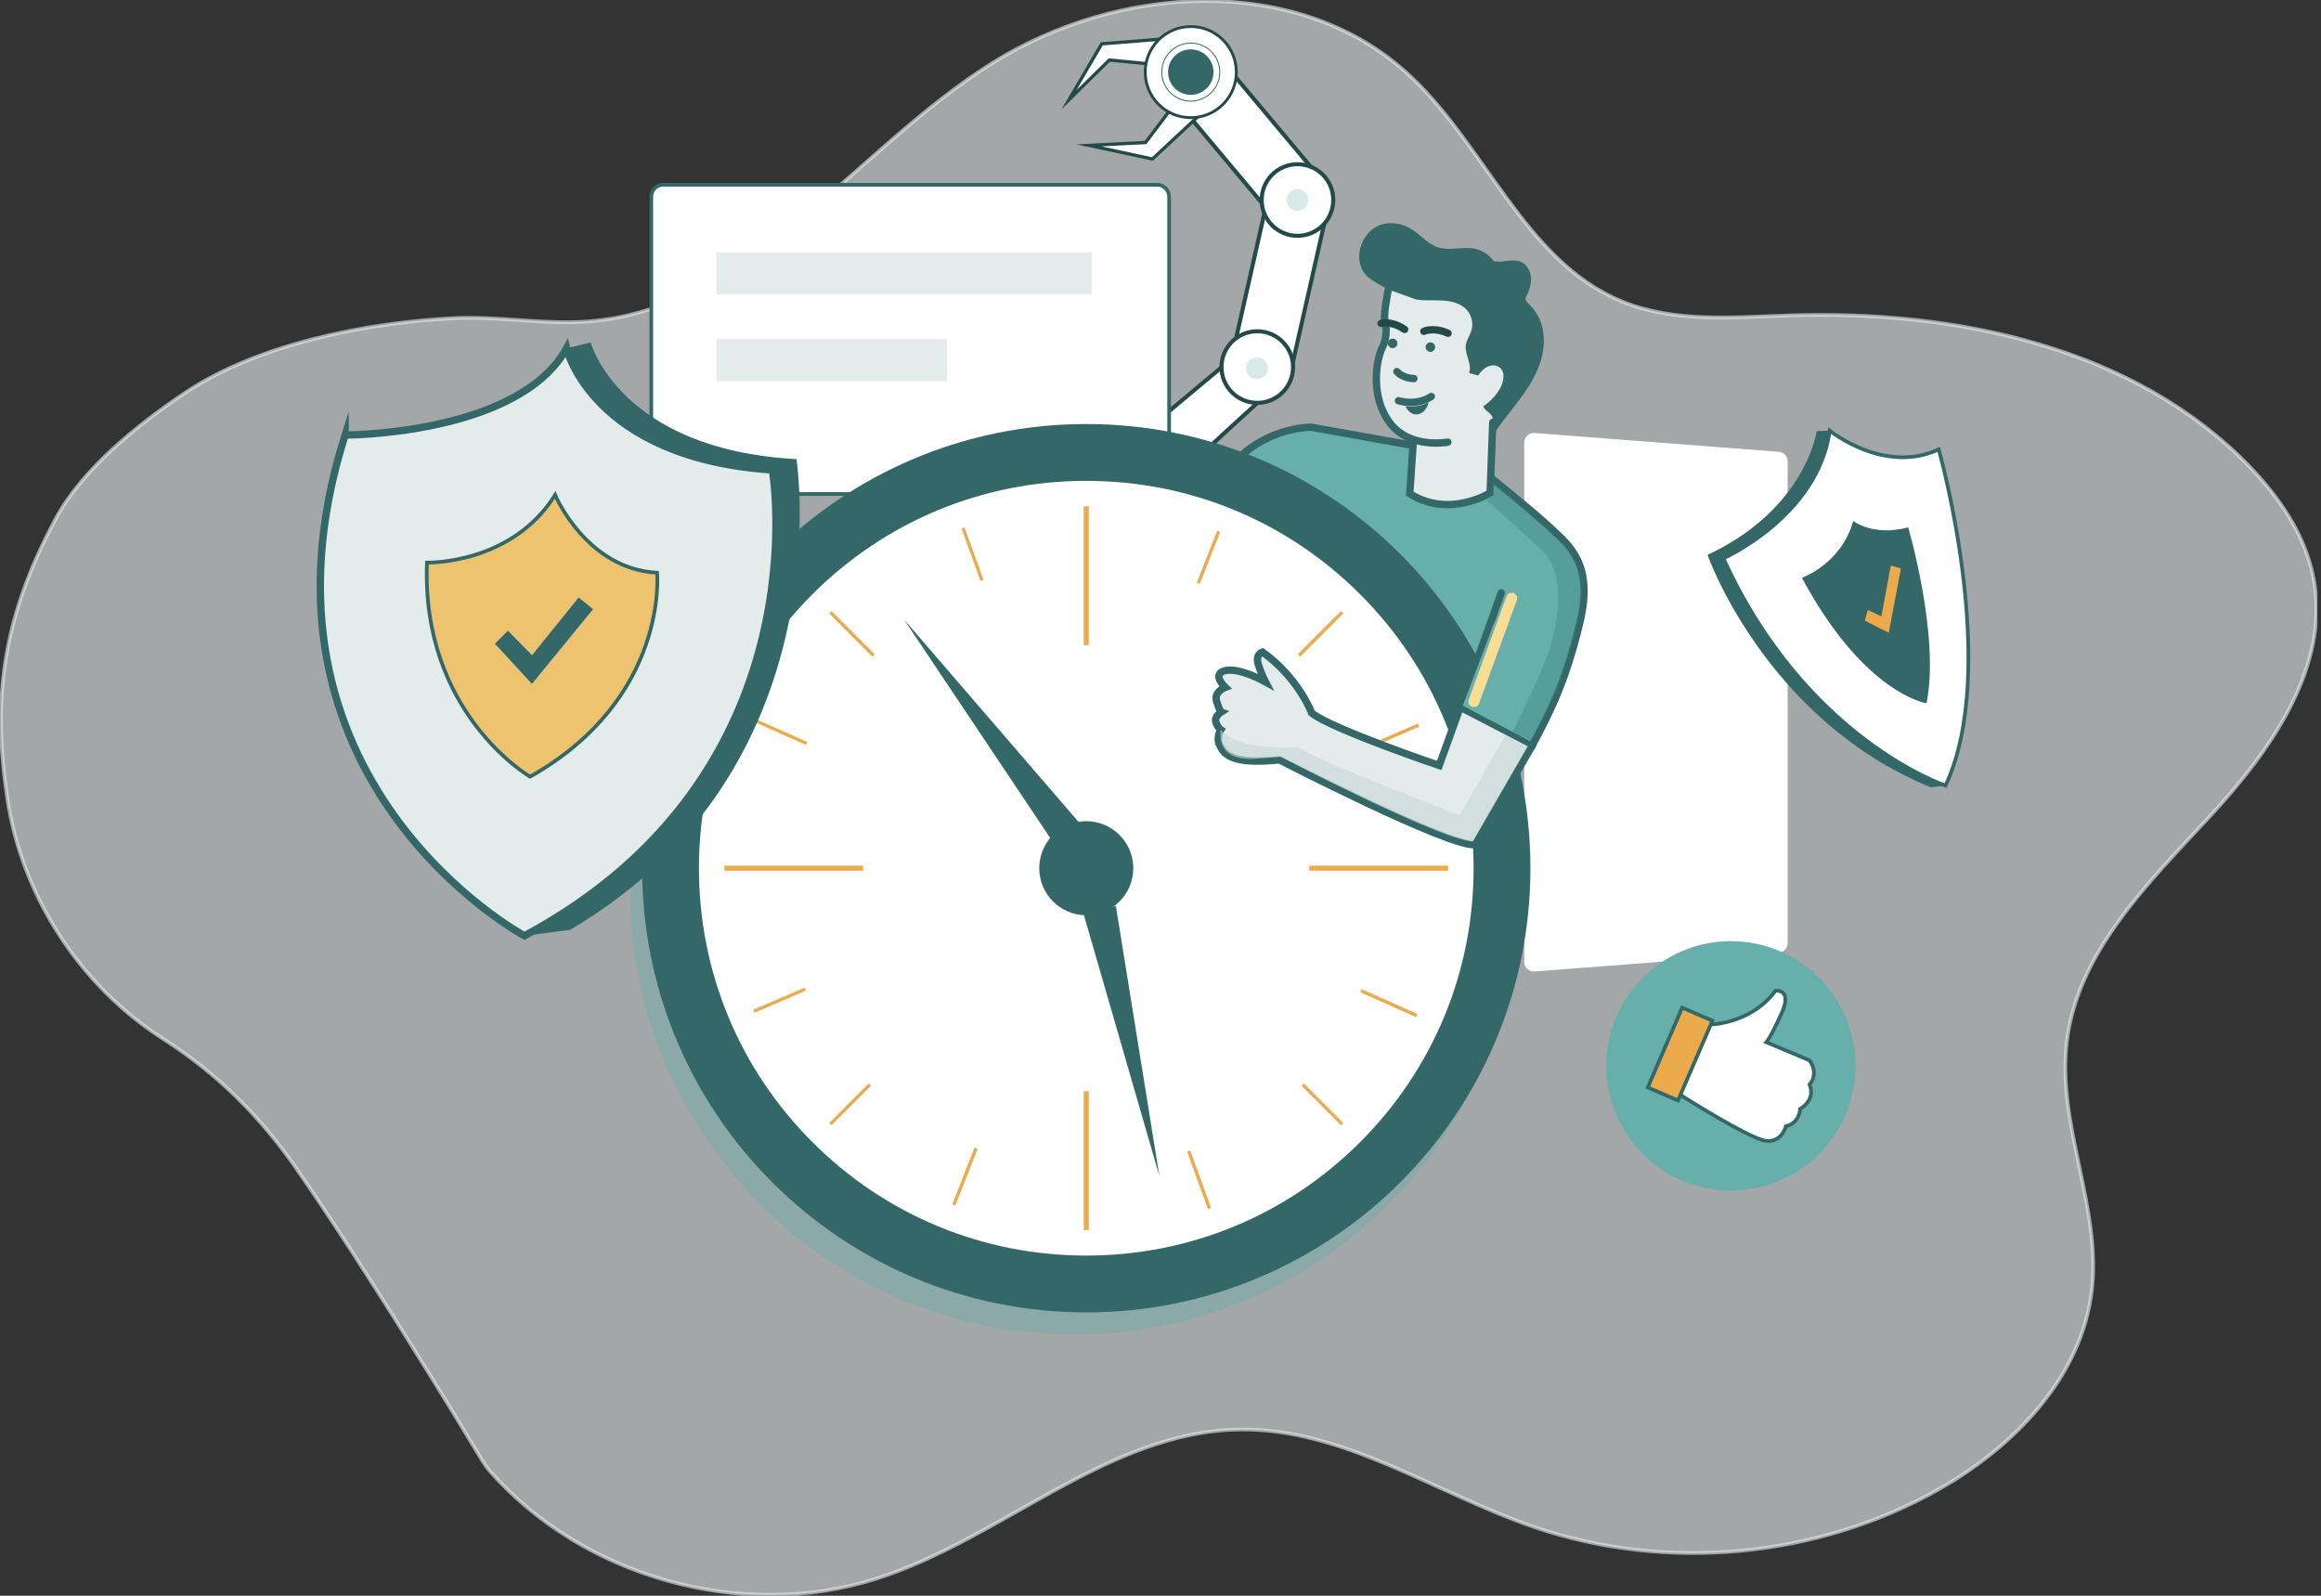 <svg width="464" height="319" viewBox="0 0 464 319" fill="none" xmlns="http://www.w3.org/2000/svg">
<rect x="0" y="0" width="464" height="319" fill="#333333" stroke="none"/>
<g clip-path="url(#clip0_791_926)">
<path opacity="0.63" d="M59.336 233.71C51.929 223.059 43.46 214.614 32.535 207.622C16.005 197.046 4.383 179.113 1.477 159.708C-1.43 140.303 0.133 124.117 11.207 103.568C16.526 93.701 27.768 84.7 37.091 78.472C51.616 68.765 73.297 64.484 90.743 63.606C99.666 63.16 108.605 64.93 117.517 64.264C149.903 61.847 170.817 29.931 198.311 12.649C223.329 -3.078 258.845 -5.362 280.91 14.298C296.81 28.462 304.542 52.164 324.237 60.257C334.692 64.55 346.447 63.422 357.744 63.05C390.969 61.961 426.626 69.353 449.709 93.27C455.699 99.475 460.791 106.91 462.464 115.371C465.973 133.123 453.995 150.005 441.695 163.281C429.395 176.556 415.306 190.348 413.175 208.319C411.204 224.928 420.128 241.391 418.181 258.004C416.16 275.251 402.661 289.195 387.541 297.739C363.263 311.452 333.09 314.257 306.7 305.259C286.997 298.542 268.677 285.49 247.862 285.764C221.414 286.113 200.312 307.645 175.09 315.612C148.191 324.112 116.678 315.287 98.01 294.174C97.422 293.508 96.905 292.78 96.443 292.02C92.584 285.623 73.277 253.769 59.336 233.725V233.71Z" fill="#E4EBEB" stroke="#E4EBEB" stroke-width="0.736" stroke-miterlimit="10"/>
<path d="M266.287 38.427L266.123 38.564L258.003 74.46L246.173 71.785L253.024 41.482L236.553 21.818L245.852 14.027L266.287 38.427Z" fill="white" stroke="#244949" stroke-width="0.809" stroke-miterlimit="10"/>
<path d="M220.258 8.763L234.238 7.65L233.902 13.166L221.763 12.002L213.709 19.934L220.258 8.763Z" fill="white" stroke="#244949" stroke-width="0.655" stroke-miterlimit="10"/>
<path d="M230.384 31.788L240.65 22.23L236.357 18.755L229.013 28.489L217.724 29.065L230.384 31.788Z" fill="white" stroke="#244949" stroke-width="0.655" stroke-miterlimit="10"/>
<path d="M238.054 23.522C243.083 23.522 247.161 19.445 247.161 14.415C247.161 9.385 243.083 5.308 238.054 5.308C233.024 5.308 228.946 9.385 228.946 14.415C228.946 19.445 233.024 23.522 238.054 23.522Z" fill="white" stroke="#244949" stroke-width="0.566" stroke-miterlimit="10"/>
<path d="M246.173 71.785L221.676 92.236L225.859 103.885L258.003 74.46" fill="white"/>
<path d="M246.173 71.785L221.676 92.236L225.859 103.885L258.003 74.46" stroke="#244949" stroke-width="0.809" stroke-miterlimit="10"/>
<path d="M251.348 80.535C255.3 80.535 258.504 77.331 258.504 73.379C258.504 69.426 255.3 66.222 251.348 66.222C247.395 66.222 244.191 69.426 244.191 73.379C244.191 77.331 247.395 80.535 251.348 80.535Z" fill="white" stroke="#244949" stroke-width="0.809" stroke-miterlimit="10"/>
<path d="M259.382 47.138C263.335 47.138 266.539 43.934 266.539 39.982C266.539 36.029 263.335 32.825 259.382 32.825C255.43 32.825 252.226 36.029 252.226 39.982C252.226 43.934 255.43 47.138 259.382 47.138Z" fill="white" stroke="#244949" stroke-width="0.809" stroke-miterlimit="10"/>
<path opacity="0.26" d="M259.382 42.16C260.585 42.16 261.56 41.185 261.56 39.982C261.56 38.779 260.585 37.804 259.382 37.804C258.179 37.804 257.204 38.779 257.204 39.982C257.204 41.185 258.179 42.16 259.382 42.16Z" fill="#66AFAB"/>
<path d="M238.054 18.959C240.563 18.959 242.597 16.924 242.597 14.415C242.597 11.905 240.563 9.871 238.054 9.871C235.544 9.871 233.51 11.905 233.51 14.415C233.51 16.924 235.544 18.959 238.054 18.959Z" fill="#346768"/>
<path opacity="0.26" d="M251.285 75.788C252.488 75.788 253.463 74.813 253.463 73.61C253.463 72.407 252.488 71.432 251.285 71.432C250.083 71.432 249.107 72.407 249.107 73.61C249.107 74.813 250.083 75.788 251.285 75.788Z" fill="#66AFAB"/>
<path d="M355.613 190.445L306.766 194.205C305.662 194.292 304.718 193.418 304.718 192.31V88.452C304.718 87.343 305.662 86.47 306.766 86.556L355.613 90.316C356.604 90.391 357.367 91.217 357.367 92.212V188.549C357.367 189.544 356.604 190.371 355.613 190.445Z" fill="white"/>
<path d="M248.379 90.85C248.379 90.85 256.546 85.064 262.163 85.405C267.78 85.746 292.109 90.85 292.109 90.85C292.109 90.85 312.698 106.334 315.592 111.947C318.483 117.56 315.251 134.067 306.403 148.869C306.403 148.869 291.6 144.784 289.559 142.743L294.495 131.513L248.383 90.846L248.379 90.85Z" fill="#66AFAB"/>
<path d="M278.951 58.69L275.81 56.908C274.678 56.265 273.518 55.596 272.735 54.557C271.505 52.92 271.466 50.597 272.241 48.701C272.798 47.342 273.753 46.124 275.026 45.392C277.22 44.126 280.103 44.487 282.238 45.846C284.036 46.99 285.454 48.791 287.483 49.446C289.845 50.206 292.457 49.222 294.886 49.739C296.378 50.057 297.742 50.958 298.615 52.207C300.397 52.595 302.282 51.639 303.974 52.317C305.192 52.803 305.94 54.115 306.054 55.419C306.167 56.724 305.74 58.024 305.164 59.199C305.051 59.43 304.929 59.677 304.976 59.928C305.023 60.186 305.235 60.378 305.427 60.554C306.316 61.377 307.068 62.352 307.605 63.438C308.925 66.101 308.89 69.29 308.024 72.133C307.158 74.977 305.529 77.527 303.754 79.909C301.98 82.29 300.033 84.555 298.415 87.046C293.895 82.275 292.038 75.6 288.341 70.171C286.562 67.558 284.369 65.251 282.124 63.026C280.879 61.792 279.453 60.37 278.955 58.69H278.951Z" fill="#346768"/>
<path d="M277.541 57.863C277.541 57.863 276.656 61.6 276.836 63.821C276.907 64.687 277.052 65.556 276.977 66.422C276.852 67.938 276.084 69.313 275.595 70.754C274.306 74.538 274.972 78.773 276.57 82.435C277.71 85.048 279.708 87.712 282.548 87.958C282.716 91.538 282.473 95.138 281.823 98.664C284.114 100.289 287.013 100.916 289.818 100.767C292.622 100.618 295.341 99.729 297.887 98.546L298.412 84.425C298.427 84.006 298.439 83.567 298.255 83.187C297.871 82.388 296.731 82.075 296.547 81.209C297.887 80.308 299.023 79.106 299.845 77.715C300.66 76.336 301.013 74.26 299.681 73.367C298.984 72.901 298.024 72.964 297.276 73.347C296.528 73.731 295.96 74.389 295.478 75.079L293.688 74.554C294.342 72.772 292.783 70.864 293.037 68.984C293.175 67.958 293.837 67.084 294.146 66.097C294.577 64.706 294.24 63.104 293.28 62.008C292.101 60.656 290.202 60.174 288.408 60.072C286.613 59.971 284.8 60.166 283.033 59.849L277.534 57.863H277.541Z" fill="#E4EBEB"/>
<path d="M231.328 36.935H132.597C131.273 36.935 130.2 38.008 130.2 39.332V96.353C130.2 97.677 131.273 98.751 132.597 98.751H231.328C232.652 98.751 233.725 97.677 233.725 96.353V39.332C233.725 38.008 232.652 36.935 231.328 36.935Z" fill="white" stroke="#346768" stroke-width="0.736" stroke-miterlimit="10"/>
<path d="M218.264 50.442H143.225V58.863H218.264V50.442Z" fill="#E4EBEB"/>
<path d="M189.325 67.794H143.225V76.216H189.325V67.794Z" fill="#E4EBEB"/>
<path opacity="0.38" d="M214.766 266.793C263.805 266.793 303.559 227.04 303.559 178.001C303.559 128.962 263.805 89.208 214.766 89.208C165.727 89.208 125.974 128.962 125.974 178.001C125.974 227.04 165.727 266.793 214.766 266.793Z" fill="#66AFAB"/>
<path d="M275.929 232.329C308.387 199.871 308.387 147.247 275.929 114.789C243.471 82.332 190.847 82.332 158.39 114.789C125.932 147.247 125.932 199.871 158.39 232.329C190.847 264.786 243.471 264.786 275.929 232.329Z" fill="white"/>
<path d="M217.16 96.125C237.842 96.125 257.29 104.179 271.913 118.805C286.539 133.432 294.593 152.876 294.593 173.558C294.593 194.241 286.539 213.689 271.913 228.312C257.286 242.938 237.842 250.992 217.16 250.992C196.478 250.992 177.029 242.938 162.407 228.312C147.784 213.685 139.727 194.241 139.727 173.558C139.727 152.876 147.78 133.428 162.407 118.805C177.033 104.183 196.478 96.125 217.16 96.125ZM217.16 84.766C168.122 84.766 128.367 124.52 128.367 173.558C128.367 222.597 168.122 262.351 217.16 262.351C266.198 262.351 305.952 222.597 305.952 173.558C305.952 124.52 266.198 84.766 217.16 84.766Z" fill="#346768"/>
<path d="M217.16 218.131V245.896" stroke="#EBAB4C" stroke-width="1.008" stroke-miterlimit="10"/>
<path d="M217.16 101.21V128.974" stroke="#EBAB4C" stroke-width="1.008" stroke-miterlimit="10"/>
<path d="M172.58 173.555H144.815" stroke="#EBAB4C" stroke-width="1.008" stroke-miterlimit="10"/>
<path d="M289.506 173.555H261.741" stroke="#EBAB4C" stroke-width="1.008" stroke-miterlimit="10"/>
<path d="M174.624 131.019L166.003 122.397" stroke="#EBAB4C" stroke-width="0.669" stroke-miterlimit="10"/>
<path d="M268.314 224.708L260.429 216.823" stroke="#EBAB4C" stroke-width="0.64" stroke-miterlimit="10"/>
<path d="M259.691 131.019L268.313 122.397" stroke="#EBAB4C" stroke-width="0.669" stroke-miterlimit="10"/>
<path d="M166.003 224.708L173.892 216.823" stroke="#EBAB4C" stroke-width="0.64" stroke-miterlimit="10"/>
<path d="M272.411 149.774L283.61 144.952" stroke="#EBAB4C" stroke-width="0.669" stroke-miterlimit="10"/>
<path d="M150.707 202.154L160.954 197.743" stroke="#EBAB4C" stroke-width="0.64" stroke-miterlimit="10"/>
<path d="M272.094 198.052L283.23 203.019" stroke="#EBAB4C" stroke-width="0.669" stroke-miterlimit="10"/>
<path d="M151.087 144.087L161.275 148.63" stroke="#EBAB4C" stroke-width="0.64" stroke-miterlimit="10"/>
<path d="M237.643 230.11L241.795 241.575" stroke="#EBAB4C" stroke-width="0.669" stroke-miterlimit="10"/>
<path d="M192.521 105.535L196.321 116.021" stroke="#EBAB4C" stroke-width="0.64" stroke-miterlimit="10"/>
<path d="M195.142 229.53L190.681 240.878" stroke="#EBAB4C" stroke-width="0.669" stroke-miterlimit="10"/>
<path d="M243.64 106.227L239.555 116.608" stroke="#EBAB4C" stroke-width="0.64" stroke-miterlimit="10"/>
<path d="M217.16 164.158C211.966 164.158 207.759 168.369 207.759 173.559C207.759 178.749 211.97 182.96 217.16 182.96C222.35 182.96 226.561 178.749 226.561 173.559C226.561 168.369 222.35 164.158 217.16 164.158Z" fill="#346768"/>
<path d="M211.158 169.309L180.742 123.855L216.458 165.278L211.158 169.309Z" fill="#346768"/>
<path d="M223.079 181.099L231.778 235.1L216.58 182.56L223.079 181.099Z" fill="#346768"/>
<path d="M291.937 141.36L287.722 153.029C287.722 153.029 265.453 145.544 262.222 142.535C262.222 142.535 259.993 137.408 257.204 134.733C254.415 132.057 252.3 129.382 251.63 131.054C250.96 132.727 252.969 136.295 252.969 136.295C252.969 136.295 246.616 133.064 244.943 134.067C243.271 135.069 244.274 136.632 244.943 137.412C244.943 137.412 241.042 139.417 244.164 142.316C244.164 142.316 241.598 144.212 244.054 145.884C244.054 145.884 242.605 149.899 246.06 151.349C249.515 152.798 255.758 151.905 255.758 151.905C255.758 151.905 286.418 167.624 294.89 168.85C294.89 168.85 302.047 158.286 306.175 148.705L291.941 141.364L291.937 141.36Z" fill="#E4EBEB"/>
<path d="M113.263 69.646L118.077 68.444C118.077 68.444 123.85 89.858 159.226 91.785C159.226 91.785 168.85 153.628 113.987 185.87L104.845 187.073L113.266 69.646H113.263Z" fill="#346768"/>
<path d="M68.988 86.972C68.988 86.972 103.638 86.972 113.262 69.646C113.262 69.646 118.316 91.543 154.412 93.948C154.412 93.948 164.999 154.827 104.841 187.069C104.841 187.069 47.091 156.03 68.988 86.968V86.972Z" fill="#E4EBEB" stroke="#346768" stroke-width="1.471" stroke-miterlimit="10"/>
<path d="M85.354 112.464C85.354 112.464 102.217 112.918 110.979 98.946C110.979 98.946 117.2 113.737 131.364 114.493C131.364 114.493 133.781 139.542 105.969 155.266C105.969 155.266 84.202 142.653 85.354 112.464Z" fill="#EDC36F" stroke="#346768" stroke-width="0.736" stroke-miterlimit="10"/>
<path d="M365.793 86.09L363.192 86.168C363.192 86.168 361.046 101.723 341.354 110.924C341.354 110.924 352.929 143.847 385.962 157.377L388.935 157.044L365.793 86.09Z" fill="#346768"/>
<path d="M344.527 111.609C344.527 111.609 363.416 103.27 365.797 86.085C365.797 86.085 376.687 94.934 387.576 89.83C387.576 89.83 399.966 133.549 388.939 157.04C388.939 157.04 360.975 147.787 344.527 111.609Z" fill="white" stroke="#346768" stroke-width="0.736" stroke-miterlimit="10"/>
<path d="M360.231 115.499C360.231 115.499 368.089 112.765 370.486 104.143C370.486 104.143 374.458 107.289 381.474 105.424C381.474 105.424 387.882 127.219 385.136 140.588C385.136 140.588 372.684 138.755 360.231 115.499Z" fill="#346768"/>
<path d="M98.922 128.681L106.345 136.734L118.578 121.779L115.679 119.425L106.36 130.953L101.535 126.068L98.922 128.681Z" fill="white"/>
<path d="M115.679 119.425L106.36 130.953L101.535 126.068L98.922 128.681L106.345 136.734L118.578 121.779L115.679 119.425Z" fill="#346768"/>
<path d="M277.542 57.863C277.542 57.863 276.579 62.689 276.837 63.821C277.096 64.953 277.487 67.21 276.312 69.56C275.137 71.914 273.86 79.266 277.879 84.558C281.898 89.85 289.446 88.381 289.446 88.381" stroke="#346768" stroke-width="1.471" stroke-miterlimit="10" stroke-linecap="round"/>
<path d="M282.556 87.962L281.831 98.668C289.634 103.693 297.895 98.546 297.895 98.546L298.42 84.425" stroke="#346768" stroke-width="1.471" stroke-miterlimit="10" stroke-linecap="round"/>
<path d="M298.11 95.581C298.11 95.581 306.148 101.974 310.073 105.629C314.002 109.283 318.565 113.024 315.827 124.442C313.089 135.857 310.127 141.889 306.402 148.873L291.937 141.36L300.119 118.508" stroke="#346768" stroke-width="1.471" stroke-miterlimit="10" stroke-linecap="round"/>
<path d="M306.403 148.873L294.887 168.843C289.861 169.458 255.755 151.897 255.755 151.897C245.704 152.959 244.572 150.46 243.82 148.956C243.067 147.451 244.051 145.877 244.051 145.877C244.051 145.877 243.443 145.489 243.067 144.361C242.691 143.233 244.16 142.308 244.16 142.308C244.16 142.308 243.82 142.175 243.216 140.22C242.613 138.266 244.94 137.404 244.94 137.404C244.94 137.404 242.088 134.725 244.94 134.059C247.791 133.393 252.966 136.288 252.966 136.288C252.966 136.288 252.026 134.498 251.497 132.613C250.968 130.729 252.402 130.353 252.402 130.353C259.703 135.622 262.218 142.528 262.218 142.528C266.237 145.744 287.718 153.021 287.718 153.021L291.933 141.352" stroke="#346768" stroke-width="1.471" stroke-miterlimit="10" stroke-linecap="round"/>
<path d="M281.964 88.957L262.163 85.404C262.163 85.404 254.768 85.26 248.379 90.849" stroke="#346768" stroke-width="1.471" stroke-miterlimit="10" stroke-linecap="round"/>
<path d="M298.741 124.407L292.427 141.062L306.015 148.231" fill="#66AFAB"/>
<path d="M372.809 124.066L377.591 126.495L380.02 113.647L377.995 113.055L376.111 123.224L373.416 121.943L372.809 124.066Z" fill="#EBAB4C"/>
<path d="M346.024 237.975C359.785 237.975 370.941 226.82 370.941 213.058C370.941 199.297 359.785 188.142 346.024 188.142C332.263 188.142 321.107 199.297 321.107 213.058C321.107 226.82 332.263 237.975 346.024 237.975Z" fill="#66AFAB"/>
<path d="M341.602 204.816C341.602 204.816 349.949 204.86 354.943 198.048C354.943 198.048 358.425 197.593 356.154 202.588C353.882 207.582 353.126 208.342 353.126 208.342L361.755 211.977C361.755 211.977 363.721 214.398 361.755 216.822C361.755 216.822 363.165 219.678 359.875 221.672C359.875 221.672 359.789 224.531 357.015 225.138C357.015 225.138 356.322 228.256 353.204 228.084C350.086 227.912 335.593 218.663 335.593 218.663L341.602 204.82V204.816Z" fill="white" stroke="#346768" stroke-width="0.736" stroke-miterlimit="10"/>
<path d="M342.336 204.048L336.291 201.438L329.409 217.381L335.454 219.99L342.336 204.048Z" fill="#EBAB4C" stroke="#346768" stroke-width="0.736" stroke-miterlimit="10"/>
<path d="M238.053 20.212C241.255 20.212 243.85 17.617 243.85 14.415C243.85 11.213 241.255 8.618 238.053 8.618C234.851 8.618 232.256 11.213 232.256 14.415C232.256 17.617 234.851 20.212 238.053 20.212Z" stroke="#346768" stroke-width="0.184" stroke-miterlimit="10"/>
<path d="M276.111 64.632C276.111 64.632 278.183 64.052 280.808 65.854" stroke="#244949" stroke-width="1.471" stroke-miterlimit="10" stroke-linecap="round"/>
<path d="M284.644 66.23C284.644 66.23 286.583 65.302 289.481 66.622" stroke="#244949" stroke-width="1.471" stroke-miterlimit="10" stroke-linecap="round"/>
<path d="M278.407 69.595C278.933 69.595 279.359 69.169 279.359 68.643C279.359 68.118 278.933 67.691 278.407 67.691C277.881 67.691 277.455 68.118 277.455 68.643C277.455 69.169 277.881 69.595 278.407 69.595Z" fill="#346768"/>
<path d="M285.951 70.339C286.477 70.339 286.903 69.913 286.903 69.387C286.903 68.862 286.477 68.435 285.951 68.435C285.425 68.435 284.999 68.862 284.999 69.387C284.999 69.913 285.425 70.339 285.951 70.339Z" fill="#346768"/>
<path d="M279.258 74.28C279.258 74.28 280.339 75.62 282.658 75.671" stroke="#346768" stroke-width="1.471" stroke-miterlimit="10" stroke-linecap="round"/>
<path d="M279.567 80.101C279.567 80.101 283.101 81.256 286.132 79.258" stroke="#346768" stroke-width="1.471" stroke-miterlimit="10" stroke-linecap="round"/>
<path d="M280.945 81.178C280.945 81.178 283.621 81.613 285.607 80.383C285.607 80.383 285.246 82.443 283.511 82.803C281.776 83.164 280.945 81.178 280.945 81.178Z" fill="#346768"/>
<path d="M302.204 119.597L294.651 140.244" stroke="#F8DD95" stroke-width="2.207" stroke-miterlimit="10" stroke-linecap="round"/>
<path opacity="0.48" d="M297.189 99.972C297.189 99.972 307.448 109.13 308.886 110.685C312.728 114.83 312.07 124.908 308.498 133.158C304.925 141.407 302.399 146.303 302.399 146.303L306.101 147.984C306.101 147.984 311.02 139.108 312.364 134.791C313.704 130.474 315.58 124.094 315.823 121.841C316.066 119.589 317.35 114.708 312.795 109.107C312.795 109.107 302.391 99.294 298.478 96.611L298.372 98.918L296.95 99.694L297.193 99.972H297.189Z" fill="#458C87"/>
<path opacity="0.6" d="M300.962 147.009L291.827 162.936C291.827 162.936 262.198 151.686 259.413 149.347C259.413 149.347 247.4 150.205 244.05 145.877C244.05 145.877 242.715 151.854 250.2 151.721L256.068 151.318C256.068 151.318 287.358 167.703 294.436 168.243L305.427 149.226L300.958 147.009H300.962Z" fill="#C8D6D6"/>
</g>
<defs>
<clipPath id="clip0_791_926">
<rect width="463.278" height="319" fill="white"/>
</clipPath>
</defs>
</svg>
